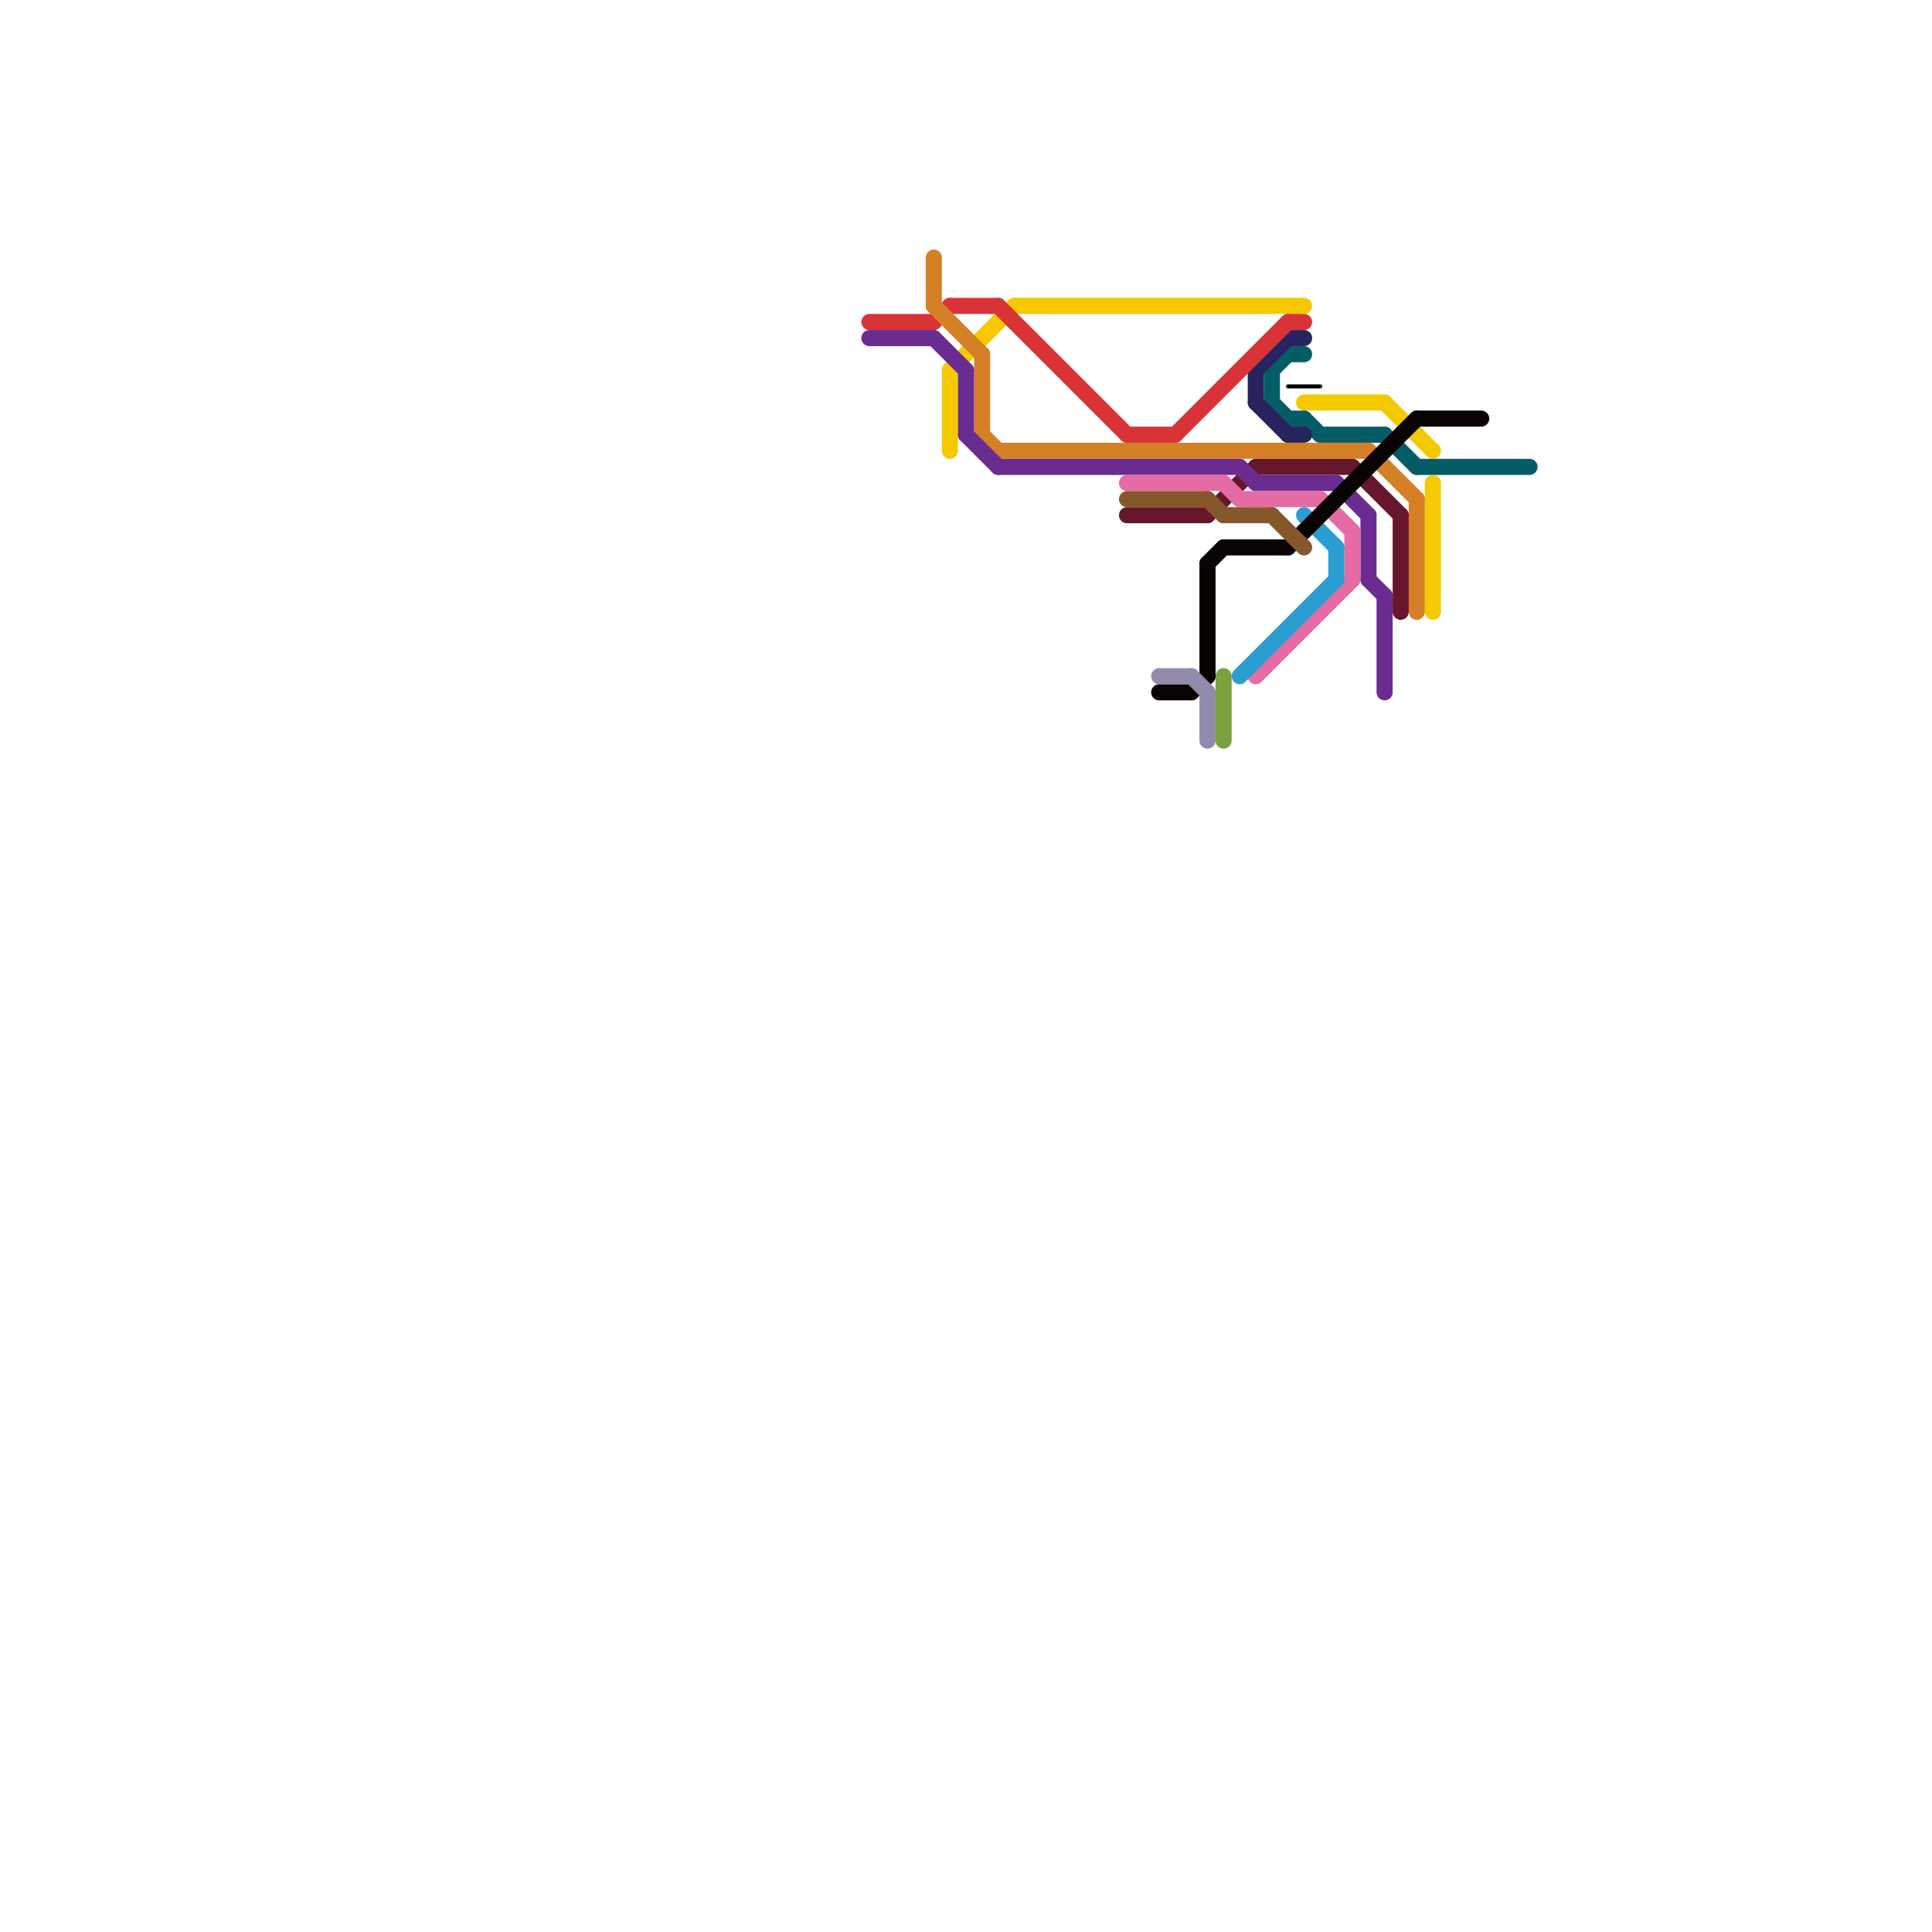 
<svg version="1.1" xmlns="http://www.w3.org/2000/svg" viewBox="0 0 120 120">
<style>text { font: 1px Helvetica; font-weight: 600; white-space: pre; dominant-baseline: central; } line { stroke-width: 1; fill: none; stroke-linecap: round; stroke-linejoin: round; } .c0 { stroke: #000000 } .c1 { stroke: #045d64 } .c2 { stroke: #f5c900 } .c3 { stroke: #27235e } .c4 { stroke: #d83437 } .c5 { stroke: #d58026 } .c6 { stroke: #66172b } .c7 { stroke: #6a2c91 } .c8 { stroke: #e56ba4 } .c9 { stroke: #2a9ed0 } .c10 { stroke: #080302 } .c11 { stroke: #87572c } .c12 { stroke: #928bad } .c13 { stroke: #79a23e } .w4 { stroke-width: .25; }.w1 { stroke-width: 1; }</style><defs><g id="csm-d83437"><circle r="0.4" fill="#d83437"/><circle r="0.2" fill="#fff"/></g></defs><line class="c0 w4" x1="80" y1="24" x2="82" y2="24"/><line class="c1 " x1="80" y1="22" x2="81" y2="22"/><line class="c1 " x1="88" y1="29" x2="95" y2="29"/><line class="c1 " x1="81" y1="26" x2="82" y2="27"/><line class="c1 " x1="79" y1="25" x2="80" y2="26"/><line class="c1 " x1="79" y1="23" x2="79" y2="25"/><line class="c1 " x1="82" y1="27" x2="86" y2="27"/><line class="c1 " x1="80" y1="26" x2="81" y2="26"/><line class="c1 " x1="79" y1="23" x2="80" y2="22"/><line class="c1 " x1="86" y1="27" x2="88" y2="29"/><line class="c2 " x1="63" y1="19" x2="81" y2="19"/><line class="c2 " x1="59" y1="23" x2="59" y2="28"/><line class="c2 " x1="59" y1="23" x2="63" y2="19"/><line class="c2 " x1="89" y1="30" x2="89" y2="38"/><line class="c2 " x1="81" y1="25" x2="86" y2="25"/><line class="c2 " x1="86" y1="25" x2="89" y2="28"/><line class="c3 " x1="80" y1="27" x2="81" y2="27"/><line class="c3 " x1="80" y1="21" x2="81" y2="21"/><line class="c3 " x1="78" y1="23" x2="78" y2="25"/><line class="c3 " x1="78" y1="23" x2="80" y2="21"/><line class="c3 " x1="78" y1="25" x2="80" y2="27"/><line class="c4 " x1="73" y1="27" x2="80" y2="20"/><line class="c4 " x1="80" y1="20" x2="81" y2="20"/><line class="c4 " x1="58" y1="20" x2="59" y2="19"/><line class="c4 " x1="70" y1="27" x2="73" y2="27"/><line class="c4 " x1="62" y1="19" x2="70" y2="27"/><line class="c4 " x1="54" y1="20" x2="58" y2="20"/><line class="c4 " x1="59" y1="19" x2="62" y2="19"/><line class="c5 " x1="58" y1="19" x2="61" y2="22"/><line class="c5 " x1="62" y1="28" x2="85" y2="28"/><line class="c5 " x1="58" y1="16" x2="58" y2="19"/><line class="c5 " x1="88" y1="31" x2="88" y2="38"/><line class="c5 " x1="61" y1="27" x2="62" y2="28"/><line class="c5 " x1="61" y1="22" x2="61" y2="27"/><line class="c5 " x1="85" y1="28" x2="88" y2="31"/><line class="c6 " x1="75" y1="32" x2="78" y2="29"/><line class="c6 " x1="84" y1="29" x2="87" y2="32"/><line class="c6 " x1="70" y1="32" x2="75" y2="32"/><line class="c6 " x1="78" y1="29" x2="84" y2="29"/><line class="c6 " x1="87" y1="32" x2="87" y2="38"/><line class="c7 " x1="60" y1="27" x2="62" y2="29"/><line class="c7 " x1="85" y1="36" x2="86" y2="37"/><line class="c7 " x1="54" y1="21" x2="58" y2="21"/><line class="c7 " x1="83" y1="30" x2="85" y2="32"/><line class="c7 " x1="78" y1="30" x2="83" y2="30"/><line class="c7 " x1="60" y1="23" x2="60" y2="27"/><line class="c7 " x1="58" y1="21" x2="60" y2="23"/><line class="c7 " x1="85" y1="32" x2="85" y2="36"/><line class="c7 " x1="77" y1="29" x2="78" y2="30"/><line class="c7 " x1="86" y1="37" x2="86" y2="43"/><line class="c7 " x1="62" y1="29" x2="77" y2="29"/><line class="c8 " x1="78" y1="42" x2="84" y2="36"/><line class="c8 " x1="84" y1="33" x2="84" y2="36"/><line class="c8 " x1="77" y1="31" x2="82" y2="31"/><line class="c8 " x1="70" y1="30" x2="76" y2="30"/><line class="c8 " x1="76" y1="30" x2="77" y2="31"/><line class="c8 " x1="82" y1="31" x2="84" y2="33"/><line class="c9 " x1="83" y1="34" x2="83" y2="36"/><line class="c9 " x1="77" y1="42" x2="83" y2="36"/><line class="c9 " x1="81" y1="32" x2="83" y2="34"/><line class="c10 " x1="88" y1="26" x2="92" y2="26"/><line class="c10 " x1="80" y1="34" x2="88" y2="26"/><line class="c10 " x1="74" y1="43" x2="75" y2="42"/><line class="c10 " x1="72" y1="43" x2="74" y2="43"/><line class="c10 " x1="75" y1="35" x2="76" y2="34"/><line class="c10 " x1="75" y1="35" x2="75" y2="42"/><line class="c10 " x1="76" y1="34" x2="80" y2="34"/><line class="c11 " x1="79" y1="32" x2="81" y2="34"/><line class="c11 " x1="75" y1="31" x2="76" y2="32"/><line class="c11 " x1="76" y1="32" x2="79" y2="32"/><line class="c11 " x1="70" y1="31" x2="75" y2="31"/><line class="c12 " x1="74" y1="42" x2="75" y2="43"/><line class="c12 " x1="75" y1="43" x2="75" y2="46"/><line class="c12 " x1="72" y1="42" x2="74" y2="42"/><line class="c13 " x1="76" y1="42" x2="76" y2="46"/>
</svg>
